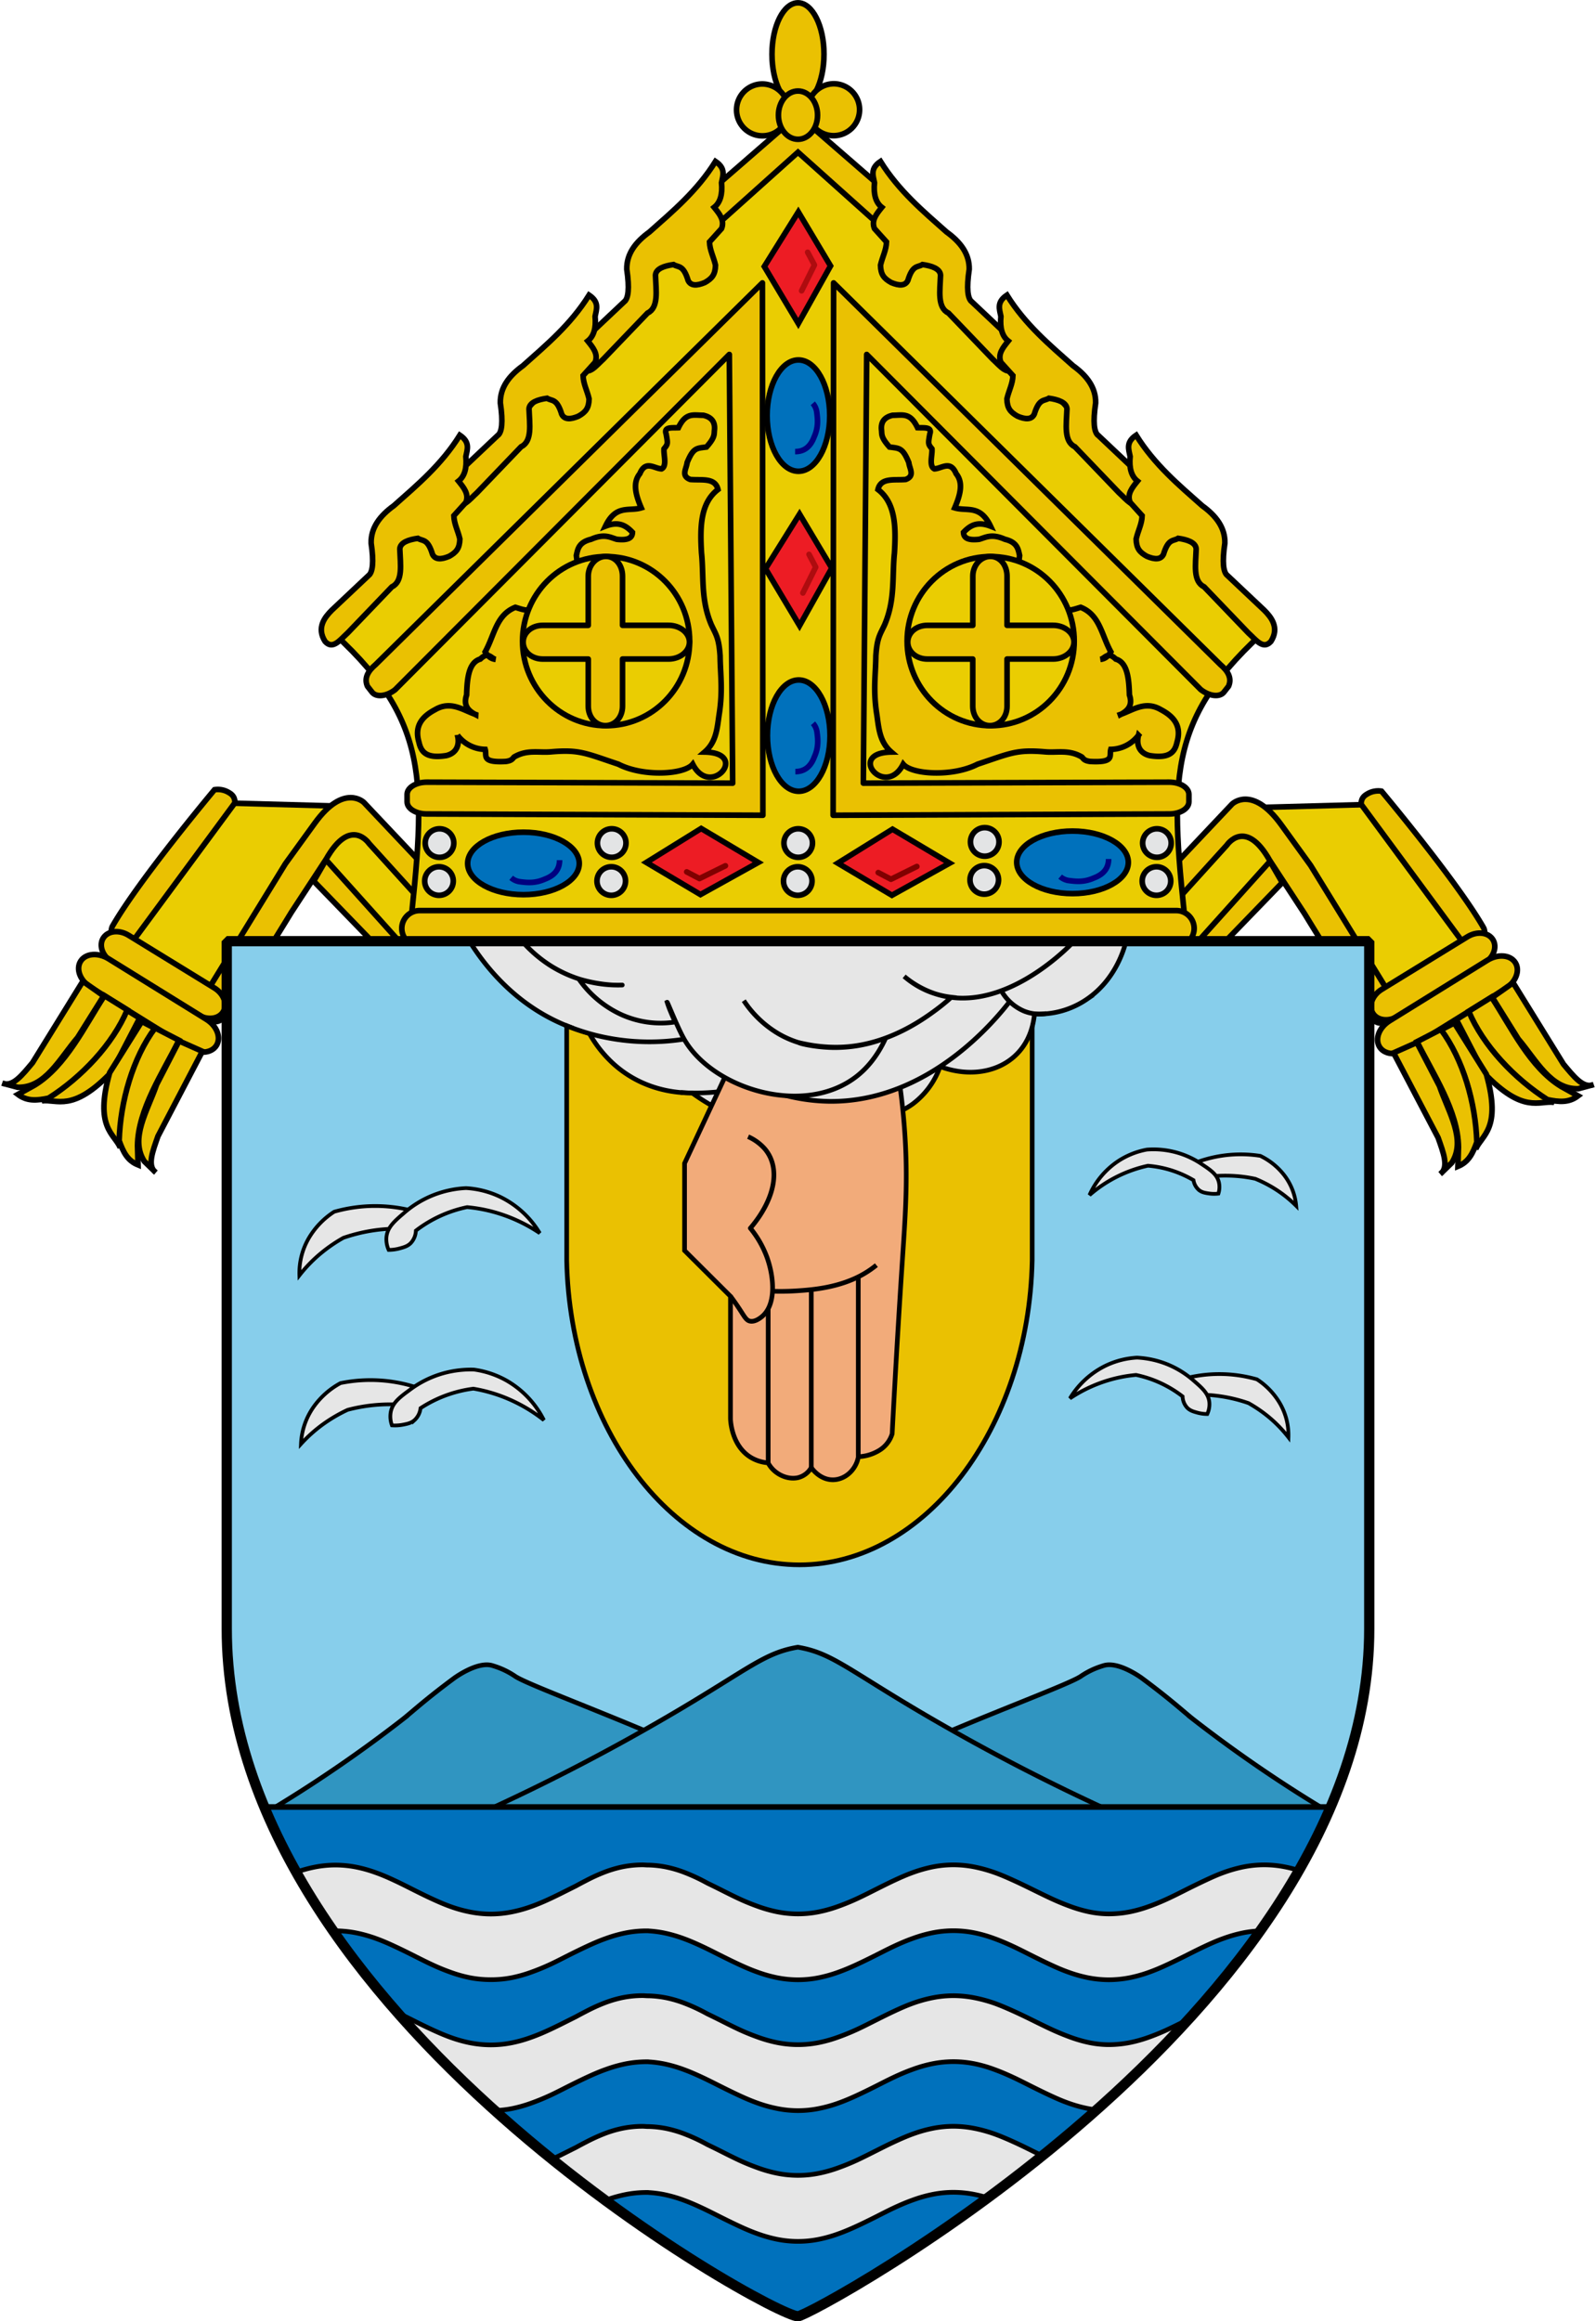 <svg xmlns="http://www.w3.org/2000/svg" width="855.65" height="1244.28" viewBox="0 0 855.65 1244.28">
  <g>
    <g>
      <path d="M650.8,505.4l39.77-43.82,56.08,85.55,55.25-31.3L738.29,431.1l-76.18,2.09L600.18,505.4Z" fill="#eacd02" stroke="#000" stroke-width="3"/>
      <path d="M747.4,536.68s-3.75,22.76-15.56,4.84-32.39-51.68-32.39-51.68L680.84,461.4C667.72,438,657.75,453,657.75,453l-47.69,52.62.76-22,49.72-52.62s10.68-10.59,26.38,11.13l15.73,21.75Z" fill="#eac102" stroke="#000" stroke-width="3"/>
      <path d="M641.42,505.62l39.45-43.92,6.59,11.4L656.59,505Z" fill="#eac102" stroke="#000" stroke-linecap="round" stroke-linejoin="round" stroke-width="3"/>
      <path d="M794.54,505.55c.89-.54,2.37-5.58.75-8.41-14.18-24.77-54.62-73.05-54.62-73.05h0a11.4,11.4,0,0,0-6.94,1.1c-1.81,1-4,2.16-4,5.92l55.62,75.49C787.28,509.17,792.34,506.88,794.54,505.55Z" fill="#eac102" stroke="#000" stroke-width="3"/>
      <g>
        <path d="M740.77,530.34l46-28.23c5.07-3.11,11.14-2.43,13.6,1.55s.34,9.69-4.74,12.81l-46,28.22c-5.08,3.12-11.15,2.43-13.6-1.55S735.69,533.45,740.77,530.34Z" fill="#eac102" stroke="#000" stroke-linecap="round" stroke-linejoin="round" stroke-width="3" fill-rule="evenodd"/>
        <path d="M745.06,547.15l52.37-32.44c5.67-3.51,12.36-2.91,15,1.33s.2,10.49-5.46,14L754.6,562.47c-5.67,3.51-12.36,2.92-15-1.32S739.39,550.66,745.06,547.15Z" fill="#eac102" stroke="#000" stroke-linecap="round" stroke-linejoin="round" stroke-width="3" fill-rule="evenodd"/>
        <path d="M833.17,590.89c-8-1.17-16.33,6.56-37.5-15.66L780.76,546.5l7.53-4.64c5.8,16,18.12,29.69,29.23,38.1Z" fill="#eac102" stroke="#000" stroke-width="3"/>
        <path d="M787.41,542.08l12.22-7.59c10.55,16.1,20.65,37.74,37.39,47.93l9,5c-5,3.81-10.24,3.27-16.43,2C812,578.25,795.13,560.52,787.41,542.08Z" fill="#eac102" stroke="#000" stroke-width="3"/>
        <path d="M800.06,534.64l11.16-7.86,27,43.66c5.31,6.31,10.61,13.31,16.13,10.94l-8.24,2.21c-14.72.47-22.48-15.34-32.15-26.67Z" fill="#eac102" stroke="#000" stroke-width="3"/>
        <path d="M791.19,615.92c3.08-7.45,14-10.64,5.66-40.14l-17.16-27.46-7.83,4.08c10.8,13.14,16.33,30.71,17.9,44.53Z" fill="#eac102" stroke="#000" stroke-width="3"/>
        <path d="M772.49,551.77l-12.79,6.59c8.49,17.26,22,37,22.22,56.54l-.3,10.31c5.86-2.38,8-7.11,10.14-13-.63-20.9-7.32-44.37-19.27-60.4Z" fill="#eac102" stroke="#000" stroke-width="3"/>
        <path d="M759.61,558.81l-12.48,5.55L771,609.84c2.72,7.78,6,15.9,1.19,19.42l6.12-5.94c7.92-12.38-1.75-27.1-6.58-41.18Z" fill="#eac102" stroke="#000" stroke-width="3"/>
      </g>
    </g>
    <g>
      <path d="M204.84,504.62l-39.77-43.83L109,546.35l-55.24-31.3,63.61-84.73,76.18,2.09,61.93,72.21Z" fill="#eacd02" stroke="#000" stroke-width="3"/>
      <path d="M108.24,535.9s3.76,22.76,15.56,4.84,32.39-51.68,32.39-51.68l18.62-28.44c13.12-23.36,23.09-8.43,23.09-8.43l47.69,52.62-.77-22.05-49.71-52.61s-10.68-10.59-26.38,11.13L153,463Z" fill="#eac102" stroke="#000" stroke-width="3"/>
      <path d="M214.22,504.83l-39.44-43.92-6.6,11.4,30.88,31.88Z" fill="#eac102" stroke="#000" stroke-linecap="round" stroke-linejoin="round" stroke-width="3"/>
      <path d="M61.11,504.76c-.9-.53-2.37-5.58-.76-8.4C74.53,471.59,115,423.31,115,423.31h0a11.36,11.36,0,0,1,6.94,1.1c1.81,1,4,2.16,4,5.92L70.26,505.82C68.37,508.39,63.31,506.09,61.11,504.76Z" fill="#eac102" stroke="#000" stroke-width="3"/>
      <g>
        <path d="M114.87,529.55,68.92,501.33c-5.08-3.12-11.15-2.43-13.6,1.55s-.35,9.69,4.73,12.81l46,28.22c5.08,3.12,11.14,2.43,13.6-1.55S120,532.67,114.87,529.55Z" fill="#eac102" stroke="#000" stroke-linecap="round" stroke-linejoin="round" stroke-width="3" fill-rule="evenodd"/>
        <path d="M110.59,546.37,58.21,513.93c-5.67-3.51-12.36-2.92-15,1.33s-.21,10.48,5.46,14l52.38,32.44c5.66,3.51,12.35,2.92,15-1.33S116.26,549.88,110.59,546.37Z" fill="#eac102" stroke="#000" stroke-linecap="round" stroke-linejoin="round" stroke-width="3" fill-rule="evenodd"/>
        <path d="M22.48,590.1c8-1.16,16.32,6.56,37.5-15.66l14.9-28.73-7.52-4.63c-5.8,16-18.13,29.69-29.24,38.09Z" fill="#eac102" stroke="#000" stroke-width="3"/>
        <path d="M68.23,541.3,56,533.7c-10.54,16.1-20.65,37.74-37.39,47.94l-9,5c5,3.81,10.23,3.27,16.42,2C43.7,577.46,60.51,559.73,68.23,541.3Z" fill="#eac102" stroke="#000" stroke-width="3"/>
        <path d="M55.58,533.86,44.42,526l-27,43.67C12.07,576,6.77,583,1.26,580.6l8.24,2.21c14.72.47,22.47-15.34,32.14-26.68Z" fill="#eac102" stroke="#000" stroke-width="3"/>
        <path d="M64.46,615.14c-3.09-7.46-14-10.64-5.66-40.15L76,547.54l7.84,4.08c-10.8,13.13-16.33,30.71-17.9,44.52Z" fill="#eac102" stroke="#000" stroke-width="3"/>
        <path d="M83.15,551l12.79,6.59c-8.49,17.26-22,37-22.22,56.54l.3,10.31c-5.86-2.38-8-7.11-10.14-13C64.51,590.49,71.21,567,83.15,551Z" fill="#eac102" stroke="#000" stroke-width="3"/>
        <path d="M96,558l12.48,5.55L84.68,609.06c-2.71,7.78-6,15.9-1.18,19.41l-6.12-5.93c-7.93-12.38,1.74-27.1,6.57-41.18Z" fill="#eac102" stroke="#000" stroke-width="3"/>
      </g>
    </g>
    <path d="M427.63,505.09,219.18,503.9c9.41-86.15,12.32-118.17-44.77-168.51L427.82,63.33,681.24,335.39c-57.1,50.34-54.18,82.36-44.77,168.51L428,505.09" fill="#eacd02" stroke="#000" stroke-width="3"/>
    <path d="M225,488.1H630.64a9.55,9.55,0,0,1,9.57,9.55h0a9.56,9.56,0,0,1-9.57,9.55H225a9.57,9.57,0,0,1-9.58-9.55h0A9.56,9.56,0,0,1,225,488.1Z" fill="#eac102" stroke="#000" stroke-linecap="round" stroke-width="3"/>
    <path d="M211.81,369.73,391,190l1.81,229.79-164-.52h0c-5.85,0-10.56,2.93-10.55,6.54v4c0,3.61,4.72,6.51,10.57,6.5L409,437l-.25-285.36L201.34,356.26c-3.59,3.06-6.42,6.93-4.33,11.61l2.46,3.16c2.22,2.85,7.71,2.28,12.34-1.3Z" fill="#eac102" stroke="#000" stroke-linecap="round" stroke-linejoin="round" stroke-width="3" fill-rule="evenodd"/>
    <path d="M255.05,383c-7-2.44-13.43-7.52-21.8-2.59-7,3.68-11.17,8.8-8.65,17.39,1.11,5,3.65,9,14.66,7.22,5.1-1.17,7.42-5.32,6-10.92a19.07,19.07,0,0,0,14.85,7.59c1.05,3.35-2.44,7.21,11.09,6.47,3.28-.44,3.52-1.48,4.44-2.39,7.08-4.17,13.37-2.11,20-2.79,15-1.28,18.5.85,35.9,6.66,13.23,6.83,35.2,5.61,39.85,0,9.53,18.68,30.71-6.14,6.38-6.52,6.15-5.3,6.66-12.26,7.72-19.75,2.15-13.31.68-21.63.57-31.83-.64-9.75-2.25-11.37-4.7-16.66-5.79-13.62-3.94-25.74-5.27-38.49-.81-13.64-.7-26.71,8.84-34-1.52-6.51-8.66-4.85-14.85-5.37-5.15-1.92-2.05-5.78-1.69-9.07,3.29-8,5.06-7.63,10.34-8.32,4.89-5.41,4-7,4.32-9.26.36-4-1.37-6.74-6-7.77-5.36,0-9.38-1.64-13.34,6.66-3.41.16-7.94-.57-6.58,3.33,1,5.46.89,5.45-1.13,8-.31,3.32,1.73,9.22-1.32,10.73-4-.16-8.55-4.82-11.65,2.59-4,4.91-2.19,11.46.75,18.32-6.51,2-13.57-1.95-19.17,9.81,7.29-2.83,11.14-.17,14.47,3.33-.11,2.67-1.86,4.47-8.46,3.7-3.7-1.1-6.68-3.12-13.72,0-6.61,1.6-7.14,5.19-7.9,8.7l1.51,12.77-27.26,16.28c-1.27.6-4.24-.47-6.95-1.29-10.34,4.1-11.18,14.94-16.17,23.87,1.21,1.85,2.47,3.67,5.64,4.07-2.58-.53-3.9-4.49-8.27-.19-6.19,1.81-7.07,10.15-7.33,19.25-1.9,5.54.81,8.44,4.88,10.55Z" fill="#eac102" stroke="#000" stroke-width="3"/>
    <g>
      <path d="M280.15,343.66c0,25,20.06,45.34,44.79,45.34s44.79-20.3,44.79-45.34-20.05-45.34-44.79-45.34-44.76,20.27-44.79,45.3" fill="#eacd02" stroke="#000" stroke-linecap="round" stroke-linejoin="round" stroke-width="3" fill-rule="evenodd"/>
      <path d="M324.86,298.24c5.08,0,8.89,4.65,8.89,10.61v26.34h24.71c6.06,0,11.17,4,11.17,9s-5.11,9.06-11.17,9.06H333.75v25.28c0,6-4.08,10.43-9.17,10.43s-9.2-4.46-9.2-10.43V353.27H291c-6.06,0-10.53-4.06-10.53-9.06s4.47-9,10.53-9h24.37V308.85C315.38,302.89,319.77,298.24,324.86,298.24Z" fill="#eac102" stroke="#000" stroke-linecap="round" stroke-linejoin="round" stroke-width="3" fill-rule="evenodd"/>
    </g>
    <path d="M371.75,110.3l6,8.93,10.45-2.12h0L427.82,81.6l39.66,35.51h0l10.44,2.12,6-8.93L427.82,61.61Z" fill="#eac102" stroke="#000" stroke-width="3"/>
    <g>
      <path d="M521.05,161.79l19.67,18.55c3.68,3.68,8.33,9.35,3.58,16.76-4.17,4.63-8-.87-12.16-4.63l-23.61-24.62c-6.12-3-4.59-11.85-4.29-20.33-.2-3.52-4.74-5-9.66-5.71-2.62,1.66-5.25-.06-7.87,8.57-1.43,2.93-4.65,2.88-8.94,1.07-3.89-2.18-5.59-4.29-5.72-9.28,1-4.4,3.09-8.08,3.22-12.48l-6.44-7.14c-1.83-4.43,1.11-7.91,3.93-11.41-3.2-2.52-4.55-6.88-3.93-13.2-.75-3.8-2.45-7.61,3.22-11.41,9.87,15.81,22.77,26.59,35.41,37.81,7.46,5.38,12.31,11.74,12.16,20-1.52,10.31-.87,15.73,1.43,17.48Z" fill="#eac102" stroke="#000" stroke-width="3"/>
      <path d="M588.83,233.42,608.5,252c3.68,3.68,8.33,9.35,3.58,16.77-4.17,4.63-8-.88-12.16-4.64l-23.61-24.61c-6.12-3-4.58-11.86-4.29-20.33-.2-3.52-4.74-5-9.66-5.71-2.62,1.65-5.24-.07-7.87,8.56-1.43,2.93-4.65,2.89-8.94,1.07-3.88-2.18-5.59-4.29-5.72-9.28,1-4.39,3.09-8.08,3.22-12.48l-6.44-7.13c-1.82-4.43,1.12-7.91,3.93-11.42-3.2-2.51-4.54-6.88-3.93-13.2-.74-3.8-2.45-7.61,3.22-11.41C549.7,174,562.6,184.75,575.24,196c7.46,5.38,12.31,11.74,12.16,20-1.52,10.31-.86,15.74,1.43,17.48Z" fill="#eac102" stroke="#000" stroke-width="3"/>
      <path d="M658.11,308.54l19.67,18.55c3.68,3.68,8.33,9.35,3.58,16.76-4.17,4.63-8-.87-12.16-4.63L645.59,314.6c-6.12-3-4.59-11.86-4.29-20.33-.2-3.52-4.74-5-9.66-5.71-2.62,1.66-5.25-.06-7.87,8.56-1.43,2.94-4.65,2.89-8.94,1.07-3.89-2.17-5.6-4.28-5.72-9.27,1-4.4,3.09-8.09,3.22-12.49l-6.44-7.13c-1.83-4.43,1.11-7.91,3.93-11.41-3.2-2.52-4.55-6.88-3.93-13.2-.75-3.81-2.45-7.61,3.22-11.42,9.87,15.82,22.77,26.6,35.41,37.81,7.46,5.39,12.31,11.75,12.16,20-1.52,10.3-.87,15.73,1.43,17.48Z" fill="#eac102" stroke="#000" stroke-width="3"/>
    </g>
    <g>
      <path d="M334.6,161.79l-19.68,18.55c-3.67,3.68-8.32,9.35-3.57,16.76,4.17,4.63,8-.87,12.16-4.63l23.61-24.62c6.12-3,4.58-11.85,4.29-20.33.2-3.52,4.74-5,9.65-5.71,2.63,1.66,5.25-.06,7.87,8.57,1.44,2.93,4.66,2.88,8.95,1.07,3.88-2.18,5.59-4.29,5.72-9.28-1-4.4-3.09-8.08-3.22-12.48l6.44-7.14c1.82-4.43-1.12-7.91-3.94-11.41,3.2-2.52,4.55-6.88,3.94-13.2.74-3.8,2.44-7.61-3.22-11.41-9.87,15.81-22.78,26.59-35.41,37.81-7.46,5.38-12.31,11.74-12.16,20,1.52,10.31.86,15.73-1.43,17.48Z" fill="#eac102" stroke="#000" stroke-width="3"/>
      <path d="M266.81,233.42,247.14,252c-3.67,3.68-8.32,9.35-3.58,16.77,4.18,4.63,8-.88,12.16-4.64l23.61-24.61c6.13-3,4.59-11.86,4.29-20.33.21-3.52,4.75-5,9.66-5.71,2.62,1.65,5.25-.07,7.87,8.56,1.43,2.93,4.65,2.89,8.94,1.07,3.89-2.18,5.6-4.29,5.73-9.28-1-4.39-3.1-8.08-3.22-12.48l6.44-7.13c1.82-4.43-1.12-7.91-3.94-11.42,3.2-2.51,4.55-6.88,3.94-13.2.74-3.8,2.44-7.61-3.22-11.41C305.94,174,293,184.75,280.41,196c-7.47,5.38-12.32,11.74-12.17,20,1.52,10.31.87,15.74-1.43,17.48Z" fill="#eac102" stroke="#000" stroke-width="3"/>
      <path d="M197.54,308.54l-19.68,18.55c-3.67,3.68-8.32,9.35-3.57,16.76,4.17,4.63,8-.87,12.16-4.63l23.61-24.62c6.12-3,4.58-11.86,4.29-20.33.2-3.52,4.74-5,9.66-5.71,2.62,1.66,5.24-.06,7.86,8.56,1.44,2.94,4.66,2.89,8.95,1.07,3.88-2.17,5.59-4.28,5.72-9.27-1-4.4-3.09-8.09-3.22-12.49l6.44-7.13c1.82-4.43-1.12-7.91-3.94-11.41,3.21-2.52,4.55-6.88,3.94-13.2.74-3.81,2.44-7.61-3.22-11.42-9.87,15.82-22.78,26.6-35.41,37.81-7.46,5.39-12.31,11.75-12.16,20,1.52,10.3.86,15.73-1.43,17.48Z" fill="#eac102" stroke="#000" stroke-width="3"/>
    </g>
    <path d="M643.84,369.73,464.66,190l-1.81,229.79,164-.52h0c5.85,0,10.55,2.93,10.55,6.54v4c0,3.61-4.72,6.51-10.57,6.5L446.66,437l.25-285.36L654.3,356.26c3.59,3.06,6.42,6.93,4.34,11.61L656.18,371c-2.23,2.85-7.72,2.28-12.34-1.3Z" fill="#eac102" stroke="#000" stroke-linecap="round" stroke-linejoin="round" stroke-width="3" fill-rule="evenodd"/>
    <path d="M600.59,383c7-2.44,13.43-7.52,21.81-2.59,7,3.68,11.16,8.8,8.64,17.39-1.1,5-3.65,9-14.66,7.22-5.09-1.17-7.42-5.32-6-10.92a19.07,19.07,0,0,1-14.85,7.59c-1,3.35,2.44,7.21-11.1,6.47-3.28-.44-3.52-1.48-4.44-2.39-7.07-4.17-13.36-2.11-20-2.79-15-1.28-18.5.85-35.91,6.66-13.22,6.83-35.2,5.61-39.85,0-9.53,18.68-30.7-6.14-6.38-6.52-6.15-5.3-6.66-12.26-7.72-19.75-2.15-13.31-.67-21.63-.56-31.83.64-9.75,2.25-11.37,4.7-16.66,5.79-13.62,3.94-25.74,5.26-38.49.82-13.64.71-26.71-8.83-34,1.51-6.51,8.65-4.85,14.85-5.37,5.14-1.92,2.05-5.78,1.69-9.07-3.29-8-5.06-7.63-10.34-8.32-4.89-5.41-4-7-4.32-9.26-.37-4,1.37-6.74,6-7.77,5.36,0,9.39-1.64,13.35,6.66,3.41.16,7.93-.57,6.58,3.33-1,5.46-.89,5.45,1.13,8,.3,3.32-1.74,9.22,1.31,10.73,4-.16,8.55-4.82,11.66,2.59,4,4.91,2.18,11.46-.76,18.32,6.51,2,13.57-1.95,19.18,9.81-7.29-2.83-11.14-.17-14.48,3.33.12,2.67,1.87,4.47,8.46,3.7,3.71-1.1,6.68-3.12,13.73,0,6.6,1.6,7.13,5.19,7.89,8.7l-1.5,12.77,27.25,16.28c1.28.6,4.25-.47,7-1.29,10.34,4.1,11.17,14.94,16.17,23.87-1.21,1.85-2.47,3.67-5.64,4.07,2.58-.53,3.9-4.49,8.27-.19,6.19,1.81,7.06,10.15,7.33,19.25,1.89,5.54-.81,8.44-4.89,10.55Z" fill="#eac102" stroke="#000" stroke-width="3"/>
    <g>
      <path d="M486.33,343.66c0,25,20.05,45.34,44.79,45.34s44.79-20.3,44.79-45.34-20.06-45.34-44.79-45.34-44.77,20.27-44.79,45.3" fill="#eacd02" stroke="#000" stroke-linecap="round" stroke-linejoin="round" stroke-width="3" fill-rule="evenodd"/>
      <path d="M531,298.24c5.09,0,8.9,4.65,8.9,10.61v26.34h24.7c6.06,0,11.18,4,11.18,9s-5.12,9.06-11.18,9.06h-24.7v25.28c0,6-4.08,10.43-9.17,10.43s-9.21-4.46-9.21-10.43V353.27H497.19c-6.06,0-10.53-4.06-10.53-9.06s4.47-9,10.53-9h24.36V308.85C521.55,302.89,525.94,298.24,531,298.24Z" fill="#eac102" stroke="#000" stroke-linecap="round" stroke-linejoin="round" stroke-width="3" fill-rule="evenodd"/>
    </g>
    <g>
      <ellipse cx="427.82" cy="29.07" rx="13.94" ry="27.55" fill="#eac102" stroke="#000" stroke-linecap="round" stroke-width="3"/>
      <path d="M422.69,59.38A13.91,13.91,0,1,1,408.79,45,14.14,14.14,0,0,1,422.69,59.38Z" fill="#eac102" stroke="#000" stroke-linecap="round" stroke-linejoin="round" stroke-width="3" fill-rule="evenodd"/>
      <path d="M433,59.26a13.92,13.92,0,1,0,13.91-14.37A14.15,14.15,0,0,0,433,59.26Z" fill="#eac102" stroke="#000" stroke-linecap="round" stroke-linejoin="round" stroke-width="3" fill-rule="evenodd"/>
      <path d="M438.31,61.73c0,7.14-4.69,12.94-10.49,12.94s-10.49-5.8-10.49-12.94,4.7-12.94,10.49-12.94,10.49,5.8,10.49,12.94Z" fill="#eac102" stroke="#000" stroke-linecap="round" stroke-linejoin="round" stroke-width="3" fill-rule="evenodd"/>
    </g>
    <g>
      <g>
        <path d="M428,113.62l17.27,28.92L428,173.41l-18.24-30.55Z" fill="#ed1c24" stroke="#000" stroke-width="3"/>
        <path d="M429.76,155.88l6.87-13.83L433,135.23" fill="none" stroke="#ae0c0f" stroke-linecap="round" stroke-linejoin="round" stroke-width="3"/>
      </g>
      <g>
        <path d="M428.66,275.58l17.27,28.92-17.27,30.87-18.25-30.54Z" fill="#ed1c24" stroke="#000" stroke-width="3"/>
        <path d="M430.45,317.85,437.32,304l-3.58-6.83" fill="none" stroke="#ae0c0f" stroke-linecap="round" stroke-linejoin="round" stroke-width="3"/>
      </g>
      <g>
        <path d="M444.84,222.78c0,16.48-7.52,29.84-16.79,29.84s-16.79-13.36-16.79-29.84,7.52-29.84,16.79-29.84,16.78,13.34,16.79,29.81" fill="#0071bc" stroke="#000" stroke-linecap="round" stroke-linejoin="round" stroke-width="3" fill-rule="evenodd"/>
        <path d="M426.28,242.06c5.07.05,8.31-2.84,10.2-7.86,2.26-5,1.95-9.13,1.42-13.14a8.85,8.85,0,0,0-2.14-4.87" fill="none" stroke="navy" stroke-width="3"/>
      </g>
      <g>
        <path d="M445,394.32c0,16.48-7.52,29.83-16.79,29.83s-16.78-13.35-16.78-29.83,7.51-29.84,16.78-29.84,16.78,13.34,16.79,29.81" fill="#0071bc" stroke="#000" stroke-linecap="round" stroke-linejoin="round" stroke-width="3" fill-rule="evenodd"/>
        <path d="M426.4,413.6c5.07,0,8.3-2.84,10.19-7.87,2.26-5,2-9.13,1.43-13.13a8.78,8.78,0,0,0-2.15-4.88" fill="none" stroke="navy" stroke-width="3"/>
      </g>
      <g>
        <path d="M346.53,462.29l29,17.22,31-17.22-30.63-18.2Z" fill="#ed1c24" stroke="#000" stroke-width="3"/>
        <path d="M388.91,464.08,375,470.93l-6.84-3.58" fill="none" stroke="maroon" stroke-linecap="round" stroke-linejoin="round" stroke-width="3"/>
      </g>
      <g>
        <path d="M449.17,462.67l29,17.22,30.95-17.22-30.63-18.2Z" fill="#ed1c24" stroke="#000" stroke-width="3"/>
        <path d="M491.55,464.46l-13.87,6.84-6.84-3.57" fill="none" stroke="maroon" stroke-linecap="round" stroke-linejoin="round" stroke-width="3"/>
      </g>
      <g>
        <path d="M575,479c16.53,0,29.92-7.5,29.92-16.75S591.53,445.47,575,445.47s-29.92,7.5-29.92,16.74S558.46,479,575,479" fill="#0071bc" stroke="#000" stroke-linecap="round" stroke-linejoin="round" stroke-width="3" fill-rule="evenodd"/>
        <path d="M594.34,460.45c0,5.06-2.85,8.28-7.89,10.17-5.06,2.26-9.16,1.95-13.17,1.42a8.89,8.89,0,0,1-4.89-2.14" fill="none" stroke="navy" stroke-width="3"/>
      </g>
      <g>
        <path d="M280.64,479.57c16.53,0,29.92-7.5,29.92-16.74s-13.39-16.75-29.92-16.75-29.92,7.5-29.92,16.75,13.38,16.73,29.89,16.74" fill="#0071bc" stroke="#000" stroke-linecap="round" stroke-linejoin="round" stroke-width="3" fill-rule="evenodd"/>
        <path d="M300,461.06c0,5.06-2.85,8.28-7.89,10.17-5.06,2.26-9.16,1.95-13.17,1.42a8.9,8.9,0,0,1-4.89-2.13" fill="none" stroke="navy" stroke-width="3"/>
      </g>
      <g>
        <path d="M535.59,451.27a7.65,7.65,0,1,1-7.65-7.63,7.64,7.64,0,0,1,7.65,7.63" fill="#e3e4e5" stroke="#000" stroke-linecap="round" stroke-linejoin="round" stroke-width="3"/>
        <path d="M535.34,471.63a7.65,7.65,0,1,1-7.65-7.63,7.64,7.64,0,0,1,7.65,7.63" fill="#e3e4e5" stroke="#000" stroke-linecap="round" stroke-linejoin="round" stroke-width="3"/>
      </g>
      <g>
        <path d="M627.9,451.88a7.65,7.65,0,1,1-7.65-7.63,7.63,7.63,0,0,1,7.65,7.63" fill="#e3e4e5" stroke="#000" stroke-linecap="round" stroke-linejoin="round" stroke-width="3"/>
        <path d="M627.66,472.24a7.65,7.65,0,1,1-7.65-7.63,7.64,7.64,0,0,1,7.65,7.63" fill="#e3e4e5" stroke="#000" stroke-linecap="round" stroke-linejoin="round" stroke-width="3"/>
      </g>
      <g>
        <path d="M335.6,451.88a7.65,7.65,0,1,1-7.65-7.63,7.63,7.63,0,0,1,7.65,7.63" fill="#e3e4e5" stroke="#000" stroke-linecap="round" stroke-linejoin="round" stroke-width="3"/>
        <path d="M335.36,472.24a7.65,7.65,0,1,1-7.65-7.63,7.65,7.65,0,0,1,7.65,7.63" fill="#e3e4e5" stroke="#000" stroke-linecap="round" stroke-linejoin="round" stroke-width="3"/>
      </g>
      <g>
        <path d="M243.29,451.88a7.66,7.66,0,1,1-7.65-7.63,7.64,7.64,0,0,1,7.65,7.63" fill="#e3e4e5" stroke="#000" stroke-linecap="round" stroke-linejoin="round" stroke-width="3"/>
        <path d="M243,472.24a7.65,7.65,0,1,1-7.65-7.63,7.64,7.64,0,0,1,7.65,7.63" fill="#e3e4e5" stroke="#000" stroke-linecap="round" stroke-linejoin="round" stroke-width="3"/>
      </g>
      <g>
        <path d="M435.59,451.88a7.65,7.65,0,1,1-7.65-7.63,7.63,7.63,0,0,1,7.65,7.63" fill="#e3e4e5" stroke="#000" stroke-linecap="round" stroke-linejoin="round" stroke-width="3"/>
        <path d="M435.35,472.24a7.65,7.65,0,1,1-7.65-7.63,7.64,7.64,0,0,1,7.65,7.63" fill="#e3e4e5" stroke="#000" stroke-linecap="round" stroke-linejoin="round" stroke-width="3"/>
      </g>
    </g>
  </g>
  <g>
    <path d="M726.44,930.3A226.91,226.91,0,0,0,734,873.06V504.51H121.45V873.06a232.74,232.74,0,0,0,7.3,57.24,276.35,276.35,0,0,0,12.84,38.29H713.26A270.64,270.64,0,0,0,726.44,930.3Z" fill="#87ceeb"/>
    <path d="M141.59,968.59c16.74,40.17,42.48,77.45,71.83,110.74,87,98.66,205.49,162.27,214.28,162.27,4.18,0,123.71-63.71,212.18-162.27,29.9-33.3,56.24-70.59,73.38-110.74Z" fill="#0071bc"/>
  </g>
  <path d="M124,859.26a1.48,1.48,0,1,1-1.47-1.48A1.47,1.47,0,0,1,124,859.26Z"/>
  <g>
    <path d="M303.81,545.6v130c1.78,90.25,57.55,163.18,124.77,163.19s123-72.93,124.79-163.19v-130Z" fill="#eac102" stroke="#000" stroke-linecap="round" stroke-linejoin="bevel" stroke-width="2.5"/>
    <g>
      <path d="M251.69,504.51h352c-1,4-5.53,20.51-20.87,31a45.62,45.62,0,0,1-28.2,8c-.5,4.85-2,12.35-7.15,18.87C538.19,574.24,521,578,504,571.7a42.63,42.63,0,0,1-14.69,20.07c-14.6,10.57-30.53,6.09-33.05,5.33A76.88,76.88,0,0,1,435,603.56c-30.65,4.61-55.07-11.25-63.92-17.72-6.76.07-25.52-.75-41.85-15.29a64.87,64.87,0,0,1-13.34-16.74A98.45,98.45,0,0,1,296,546.28C272.76,534.5,258.82,515.94,251.69,504.51Z" fill="#e6e6e6" stroke="#000" stroke-width="2.5"/>
      <path d="M365,585.63a116.88,116.88,0,0,0,34.86-2.94" fill="#e6e6e6" stroke="#000" stroke-width="2.5"/>
      <g>
        <path d="M479.5,563.71c1.51,8,3.48,19.92,4.83,34.38,2.79,29.79,1.2,51.24-.48,76.48-1.36,20.38-3.34,51.83-5.55,94a15.78,15.78,0,0,1-7,8.92,23.24,23.24,0,0,1-11.1,3.34c-1.3,7.12-7.07,12.21-13.4,12.37-7.22.19-11.58-6.13-11.86-6.55a11.22,11.22,0,0,1-7,5.39c-5.56,1.34-12.87-1.7-16.16-7.92a20.94,20.94,0,0,1-9.15-2.85c-10.41-6.22-11-19.67-11-21V694.85l-24.62-24.52V623.58l28-59.87Z" fill="#f2ab7a" stroke="#000" stroke-width="2.5" fill-rule="evenodd"/>
        <path d="M401.08,609.29a26,26,0,0,1,8.77,6.32c9,10.32,5.7,27.17-7.57,42.74A53.92,53.92,0,0,1,411.21,674c3.78,10.5,5.2,25.7-3.13,32.06-.84.64-3.41,2.6-5.92,2.12-2-.38-2.88-2.16-5.43-6.08-1.19-1.84-2.87-4.32-5.06-7.25" fill="none" stroke="#000" stroke-width="2.5" fill-rule="evenodd"/>
        <path d="M414.93,692.15c2.71.08,6.71.1,11.5-.19,7.53-.47,19.73-1.31,31.42-6.47a51.47,51.47,0,0,0,12-7.34" fill="#f2ab7a" stroke="#000" stroke-width="2.5" fill-rule="evenodd"/>
        <line x1="460.14" y1="685.17" x2="460.14" y2="780.8" fill="none" stroke="#000" stroke-width="2.5"/>
        <line x1="434.94" y1="691.57" x2="434.94" y2="786.62" fill="none" stroke="#000" stroke-width="2.5"/>
        <line x1="411.84" y1="701.53" x2="411.84" y2="784.09" fill="none" stroke="#000" stroke-width="2.5"/>
      </g>
      <path d="M409.57,583.44a99.62,99.62,0,0,0,35,6.92c53.75.56,90-44.72,97.22-54.14" fill="#e6e6e6" stroke="#000" stroke-width="2.5"/>
      <path d="M575.83,504.51H279.9a70.66,70.66,0,0,0,15.07,13A68,68,0,0,0,333.61,528c.24,0-3.61.1-6-.07a81.08,81.08,0,0,1-17.33-3.21,56.31,56.31,0,0,0,23,19.21A51.18,51.18,0,0,0,362,547.81c-.82-1.67-1.64-3.49-2.43-5.45a51,51,0,0,1-1.9-5.14c.22-.12,5.41,13.27,9.12,19.8,15.2,26.72,64.39,42,92.6,19.82,4.51-3.55,10.57-9.7,15.46-20.44a74.56,74.56,0,0,1-28.79,5.13c-9.45-.22-17.42-2.24-17.39-2.51s11.33,3.29,26,2c22.57-2,39.93-14.42,46.63-19.34a111.78,111.78,0,0,0,8.78-7.16,46.36,46.36,0,0,1-17.62-5.71,48.4,48.4,0,0,1-7.72-5.45,50.77,50.77,0,0,0,16.21,9.18C536.91,544.73,572.44,508.11,575.83,504.51Z" fill="#e6e6e6" stroke="#000" stroke-width="2.5"/>
      <path d="M302.73,549.38a117.65,117.65,0,0,0,16.68,5.55A119.33,119.33,0,0,0,366.79,557" fill="#e6e6e6" stroke="#000" stroke-width="2.5"/>
      <path d="M561,543.26A22.26,22.26,0,0,1,549.07,542a25.37,25.37,0,0,1-12.48-11.36" fill="none" stroke="#000" stroke-width="2.5"/>
      <path d="M428.67,559a51.75,51.75,0,0,1-11.51-5,57,57,0,0,1-18.4-17.61" fill="#e6e6e6" stroke="#000" stroke-width="2.5"/>
    </g>
  </g>
  <g>
    <path d="M191.13,1036.11a73.82,73.82,0,0,1,10.53,3c3.42,1.23,6.7,2.67,10,4.21s6.57,3.14,9.82,4.78,6.53,3.3,9.82,4.84,6.58,2.92,10,4.14a72.31,72.31,0,0,0,10.54,3,58.25,58.25,0,0,0,11.34,1.07,57.4,57.4,0,0,0,11.25-1.07,72.31,72.31,0,0,0,10.54-3c3.41-1.22,6.79-2.61,10.08-4.14s6.48-3.2,9.74-4.84,6.52-3.24,9.82-4.78,6.67-3,10.09-4.21a73.45,73.45,0,0,1,10.53-3,58.23,58.23,0,0,1,11.25-1.13c.3,0,.6,0,.9,0s.42.06.62.06a59.77,59.77,0,0,1,7.77,1,72.87,72.87,0,0,1,10.53,3c3.42,1.23,6.71,2.68,10,4.21s6.56,3.21,9.82,4.84,6.52,3.24,9.82,4.78,6.67,3,10.09,4.21a73.26,73.26,0,0,0,10.53,3,56.62,56.62,0,0,0,22.51,0,73.63,73.63,0,0,0,10.53-3c3.42-1.23,6.79-2.67,10.09-4.21s6.57-3.14,9.82-4.78,6.44-3.3,9.73-4.84,6.68-3,10.1-4.21a72.87,72.87,0,0,1,10.53-3,57.38,57.38,0,0,1,11.25-1.13,58.22,58.22,0,0,1,11.34,1.13,72.19,72.19,0,0,1,10.45,3c3.41,1.23,6.79,2.68,10.09,4.21s6.56,3.21,9.82,4.84,6.52,3.24,9.82,4.78,6.58,3,10,4.21a73,73,0,0,0,10.54,3,58.07,58.07,0,0,0,11.25,1.13,59,59,0,0,0,11.33-1.13,73,73,0,0,0,10.54-3c3.42-1.23,6.71-2.67,10-4.21s6.57-3.14,9.82-4.78,6.53-3.3,9.82-4.84,6.59-3,10-4.21a73.37,73.37,0,0,1,10.54-3,58.91,58.91,0,0,1,9.4-1.08c7.44-10.48,14.37-21.25,20.69-32.28a69.29,69.29,0,0,0-7.5-1.94,58.22,58.22,0,0,0-11.34-1.13,57.38,57.38,0,0,0-11.25,1.13,74.17,74.17,0,0,0-10.53,3c-3.42,1.23-6.71,2.74-10,4.28s-6.56,3.14-9.82,4.78-6.52,3.3-9.82,4.83-6.58,2.92-10,4.15a73.26,73.26,0,0,1-10.53,3,59.17,59.17,0,0,1-11.34,1.13,52.75,52.75,0,0,1-10.63-1.13,73.25,73.25,0,0,1-10.27-3c-3.37-1.23-6.68-2.61-10-4.15s-6.68-3.2-10-4.83-6.62-3.25-10-4.78-6.77-3.05-10.27-4.28a79.36,79.36,0,0,0-10.8-3,58.61,58.61,0,0,0-11.34-1.13,57.3,57.3,0,0,0-11.25,1.13,74.68,74.68,0,0,0-10.54,3c-3.41,1.23-6.79,2.74-10.09,4.28s-6.47,3.14-9.73,4.78-6.52,3.3-9.82,4.83-6.67,2.92-10.09,4.15a73.4,73.4,0,0,1-10.54,3,56.57,56.57,0,0,1-22.5,0,73.26,73.26,0,0,1-10.53-3c-3.42-1.23-6.8-2.61-10.09-4.15s-6.57-3.2-9.82-4.83c-2.26-1.14-4.51-2.24-6.79-3.34-.87-.46-1.71-.93-2.59-1.38a97.11,97.11,0,0,0-9.28-4.21,61.24,61.24,0,0,0-9.92-3,54.8,54.8,0,0,0-9.73-1.14h-.44c-1,0-1.88-.12-2.86-.12a54.42,54.42,0,0,0-11.07,1.13,61.86,61.86,0,0,0-9.91,3,94.22,94.22,0,0,0-9.29,4.27c-1.83.94-3.64,1.89-5.45,2.89l-4,2c-3.26,1.64-6.44,3.24-9.74,4.78s-6.67,3-10.08,4.21a72.45,72.45,0,0,1-10.54,2.95,57.37,57.37,0,0,1-11.25,1.14,58.22,58.22,0,0,1-11.34-1.14,72.1,72.1,0,0,1-10.54-2.95c-3.42-1.23-6.7-2.68-10-4.21s-6.57-3.14-9.82-4.78-6.52-3.3-9.82-4.84-6.58-3-10-4.21a72.1,72.1,0,0,0-10.54-3,58.22,58.22,0,0,0-11.34-1.13,57.38,57.38,0,0,0-11.25,1.13,71.45,71.45,0,0,0-9.44,2.58c6.06,10.78,12.71,21.3,19.82,31.54l.87,0A59.19,59.19,0,0,1,191.13,1036.11Z" fill="#e6e6e6" stroke="#000" stroke-width="2.5"/>
    <path d="M626.31,1087.72c-3.29,1.54-6.58,2.92-10,4.15a73.26,73.26,0,0,1-10.53,3,59.17,59.17,0,0,1-11.34,1.13,52.75,52.75,0,0,1-10.63-1.13,73.25,73.25,0,0,1-10.27-3c-3.37-1.23-6.68-2.61-10-4.15s-6.68-3.2-10-4.84-6.62-3.24-10-4.77-6.77-3-10.27-4.28a77.94,77.94,0,0,0-10.8-2.95,58.61,58.61,0,0,0-11.34-1.13,57.3,57.3,0,0,0-11.25,1.13,73.37,73.37,0,0,0-10.54,2.95c-3.41,1.23-6.79,2.74-10.09,4.28s-6.47,3.14-9.73,4.77-6.52,3.31-9.82,4.84-6.67,2.92-10.09,4.15a73.4,73.4,0,0,1-10.54,3,56.57,56.57,0,0,1-22.5,0,73.26,73.26,0,0,1-10.53-3c-3.42-1.23-6.8-2.61-10.09-4.15s-6.57-3.2-9.82-4.84c-2.26-1.13-4.51-2.23-6.79-3.33-.87-.46-1.71-.93-2.59-1.38a97.11,97.11,0,0,0-9.28-4.21,62.28,62.28,0,0,0-9.92-3,55.76,55.76,0,0,0-9.73-1.13h-.44c-1,0-1.88-.12-2.86-.12a54.42,54.42,0,0,0-11.07,1.13,61.86,61.86,0,0,0-9.91,3,94.22,94.22,0,0,0-9.29,4.27c-1.83.94-3.64,1.89-5.45,2.89l-4,2c-3.26,1.64-6.44,3.24-9.74,4.78s-6.67,3-10.08,4.21a72.45,72.45,0,0,1-10.54,3,57.38,57.38,0,0,1-11.25,1.13,58.22,58.22,0,0,1-11.34-1.13,72.1,72.1,0,0,1-10.54-3c-3.42-1.23-6.7-2.68-10-4.21s-6.57-3.14-9.82-4.78c-2.6-1.31-5.22-2.62-7.85-3.89l.18.21a635.3,635.3,0,0,0,51.68,51.94,55.59,55.59,0,0,0,8.94-1,72.31,72.31,0,0,0,10.54-3c3.41-1.22,6.79-2.61,10.08-4.14s6.48-3.2,9.74-4.84,6.52-3.24,9.82-4.78,6.67-3,10.09-4.21a73.45,73.45,0,0,1,10.53-3,58.23,58.23,0,0,1,11.25-1.13c.3,0,.6,0,.9,0s.42.06.62.06a59.77,59.77,0,0,1,7.77,1,71.62,71.62,0,0,1,10.53,3c3.42,1.23,6.71,2.68,10,4.21s6.56,3.21,9.82,4.84,6.52,3.24,9.82,4.78,6.67,3,10.09,4.21a72,72,0,0,0,10.53,2.95,56.13,56.13,0,0,0,22.51,0,72.32,72.32,0,0,0,10.53-2.95c3.42-1.23,6.79-2.67,10.09-4.21s6.57-3.14,9.82-4.78,6.44-3.3,9.73-4.84,6.68-3,10.1-4.21a71.62,71.62,0,0,1,10.53-3,57.38,57.38,0,0,1,11.25-1.13,58.22,58.22,0,0,1,11.34,1.13,71,71,0,0,1,10.45,3c3.41,1.23,6.79,2.68,10.09,4.21s6.56,3.21,9.82,4.84,6.52,3.24,9.82,4.78,6.58,3,10,4.21a71.75,71.75,0,0,0,10.54,2.95c1.65.33,3.32.59,5,.78a662.46,662.46,0,0,0,49.6-48.84l-1.68.82C632.88,1084.52,629.61,1086.19,626.31,1087.72Z" fill="#e6e6e6" stroke="#000" stroke-width="2.5"/>
    <path d="M543.54,1148.16c-3.38-1.53-6.77-3-10.27-4.27a76.57,76.57,0,0,0-10.8-3,58.61,58.61,0,0,0-11.34-1.14,57.29,57.29,0,0,0-11.25,1.14,72.1,72.1,0,0,0-10.54,3c-3.41,1.23-6.79,2.74-10.09,4.27s-6.47,3.14-9.73,4.78-6.52,3.3-9.82,4.84-6.67,2.92-10.09,4.15a72.1,72.1,0,0,1-10.54,3,56.57,56.57,0,0,1-22.5,0,72,72,0,0,1-10.53-3c-3.42-1.23-6.8-2.61-10.09-4.15s-6.57-3.2-9.82-4.84c-2.26-1.14-4.51-2.23-6.79-3.33-.87-.47-1.71-.93-2.59-1.38a94.7,94.7,0,0,0-9.28-4.21,62.28,62.28,0,0,0-9.92-3,54.82,54.82,0,0,0-9.73-1.13h-.44c-1,0-1.88-.13-2.86-.13a54.41,54.41,0,0,0-11.07,1.14,60.83,60.83,0,0,0-9.91,3,99.08,99.08,0,0,0-9.29,4.27c-1.83.94-3.64,1.9-5.45,2.9-1.34.66-2.67,1.33-4,2-2.91,1.46-5.76,2.89-8.68,4.27,9.68,7.81,19.24,15.15,28.53,22l.06,0a73.42,73.42,0,0,1,10.53-3,57.45,57.45,0,0,1,11.25-1.13c.3,0,.6,0,.9,0s.42.06.62.06a59.77,59.77,0,0,1,7.77,1,71.62,71.62,0,0,1,10.53,3c3.42,1.23,6.71,2.67,10,4.21s6.56,3.2,9.82,4.84,6.52,3.24,9.82,4.78,6.67,3,10.09,4.21a72,72,0,0,0,10.53,3,56.62,56.62,0,0,0,22.51,0,72.32,72.32,0,0,0,10.53-3c3.42-1.23,6.79-2.68,10.09-4.21s6.57-3.14,9.82-4.78,6.44-3.3,9.73-4.84,6.68-3,10.1-4.21a71.62,71.62,0,0,1,10.53-3,57.37,57.37,0,0,1,11.25-1.14,58.22,58.22,0,0,1,11.34,1.14,67.49,67.49,0,0,1,7.31,1.89c9.5-7,19.29-14.52,29.21-22.52-1.82-.88-3.64-1.78-5.45-2.67C550.22,1151.3,546.92,1149.7,543.54,1148.16Z" fill="#e6e6e6" stroke="#000" stroke-width="2.5"/>
  </g>
  <g>
    <path d="M396.76,950.91C351.83,928,284.57,904.16,276.25,898.57a42.83,42.83,0,0,0-7.92-4.26,47,47,0,0,0-4.7-1.62c-8-2.15-20.15,6.84-20.15,6.84-16,11.85-23.14,18.63-27.76,22.22a721.66,721.66,0,0,1-68,46.84H428C414.71,960.29,403.65,954.42,396.76,950.91Z" fill="#3095c1" stroke="#000" stroke-width="2.5"/>
    <path d="M458.89,950.91C503.81,928,571.08,904.16,579.4,898.57a42.57,42.57,0,0,1,7.91-4.26,47.65,47.65,0,0,1,4.71-1.62c8.05-2.15,20.15,6.84,20.15,6.84,16,11.85,23.13,18.63,27.76,22.22a721.74,721.74,0,0,0,68,46.84H427.63C440.94,960.29,452,954.42,458.89,950.91Z" fill="#3095c1" stroke="#000" stroke-width="2.5"/>
    <path d="M492.24,917c-38.52-22.81-46.95-31.13-64.5-34.06-17.56,2.93-26,11.25-64.51,34.06A1102.15,1102.15,0,0,1,265,968.59H590.52A1104.91,1104.91,0,0,1,492.24,917Z" fill="#3095c1" stroke="#000" stroke-width="2.5"/>
  </g>
  <g>
    <g>
      <path d="M219.83,753.4a89.33,89.33,0,0,0-33.44,2.31,81.9,81.9,0,0,0-11.75,6.7A77.16,77.16,0,0,0,161.36,774,37.22,37.22,0,0,1,168,754.32a42.47,42.47,0,0,1,14.56-12.94,80.21,80.21,0,0,1,44.17,3.47Z" fill="#e6e6e6" stroke="#000" stroke-width="2"/>
      <path d="M209.49,756.87a13.73,13.73,0,0,0,.64,7.15,22.39,22.39,0,0,0,5.87-.34c2.34-.45,4.33-.84,6.13-2.35a10.24,10.24,0,0,0,3.32-6.51,67.53,67.53,0,0,1,28.34-10.46,83,83,0,0,1,13.4,3.44,84.25,84.25,0,0,1,24.39,13.41,50.42,50.42,0,0,0-19.81-21.08,49.22,49.22,0,0,0-17.73-6,55,55,0,0,0-18.25,2.56,54.31,54.31,0,0,0-16.21,8.42C214.35,748.93,210.47,751.85,209.49,756.87Z" fill="#e6e6e6" stroke="#000" stroke-width="2"/>
    </g>
    <g>
      <path d="M217.25,658.66a89.57,89.57,0,0,0-33.17,4.85,81.8,81.8,0,0,0-11.2,7.58,76.31,76.31,0,0,0-12.36,12.54,37.2,37.2,0,0,1,5.12-20.1,42.42,42.42,0,0,1,13.52-14,80.27,80.27,0,0,1,44.31.09Z" fill="#e6e6e6" stroke="#000" stroke-width="2"/>
      <path d="M207.2,662.91a13.78,13.78,0,0,0,1.18,7.08,22.9,22.9,0,0,0,5.83-.79c2.3-.63,4.26-1.16,5.93-2.8a10.26,10.26,0,0,0,2.82-6.75,67.75,67.75,0,0,1,27.46-12.59,82.75,82.75,0,0,1,13.63,2.41A84.24,84.24,0,0,1,289.38,661,50.45,50.45,0,0,0,268,641.47a49.33,49.33,0,0,0-18.13-4.62,55,55,0,0,0-18,3.94,54.37,54.37,0,0,0-15.53,9.64C211.44,654.62,207.79,657.83,207.2,662.91Z" fill="#e6e6e6" stroke="#000" stroke-width="2"/>
    </g>
    <g>
      <path d="M644.58,631.19a75.82,75.82,0,0,1,13.82-1,74.27,74.27,0,0,1,14.6,1.68,68.71,68.71,0,0,1,10.21,5.21,65.36,65.36,0,0,1,11.7,9.27,31.62,31.62,0,0,0-6.39-16.38,35.93,35.93,0,0,0-12.84-10.39,68.16,68.16,0,0,0-37.28,4.66Z" fill="#e6e6e6" stroke="#000" stroke-width="2"/>
      <path d="M653.47,633.72a11.61,11.61,0,0,1-.26,6.08,18.56,18.56,0,0,1-5-.06c-2-.29-3.71-.54-5.29-1.74a8.67,8.67,0,0,1-3.06-5.39,58.18,58.18,0,0,0-10.74-4.92,57.35,57.35,0,0,0-13.68-2.83,70.45,70.45,0,0,0-31.34,15.75,42.73,42.73,0,0,1,16-18.63,41.64,41.64,0,0,1,14.78-5.76,46.54,46.54,0,0,1,15.56,1.45,46,46,0,0,1,14.06,6.5C649.05,627.19,652.45,629.51,653.47,633.72Z" fill="#e6e6e6" stroke="#000" stroke-width="2"/>
    </g>
    <g>
      <path d="M639.21,747.64a81.35,81.35,0,0,1,30.16,4.48A74.85,74.85,0,0,1,679.54,759a70.3,70.3,0,0,1,11.21,11.43,33.92,33.92,0,0,0-4.62-18.29,38.73,38.73,0,0,0-12.26-12.78,73.08,73.08,0,0,0-40.3,0Z" fill="#e6e6e6" stroke="#000" stroke-width="2"/>
      <path d="M648.34,751.52a12.43,12.43,0,0,1-1.09,6.43,20.06,20.06,0,0,1-5.3-.72c-2.09-.58-3.87-1.07-5.39-2.56a9.34,9.34,0,0,1-2.54-6.14A61.25,61.25,0,0,0,609.07,737a75.4,75.4,0,0,0-12.39,2.16,76.58,76.58,0,0,0-23.07,10.41,45.86,45.86,0,0,1,19.47-17.69,44.66,44.66,0,0,1,16.49-4.16,50.31,50.31,0,0,1,16.37,3.62,49.76,49.76,0,0,1,14.1,8.8C644.5,744,647.81,746.9,648.34,751.52Z" fill="#e6e6e6" stroke="#000" stroke-width="2"/>
    </g>
  </g>
  <g>
    <path d="M121.57,504.51H734.08V873.06c0,206.77-299.6,368.54-306.26,368.54-14,0-306.25-161.28-306.25-368.54V504.51Z" fill="none" stroke="#000" stroke-linecap="round" stroke-linejoin="bevel" stroke-width="5.5"/>
    <line x1="141.87" y1="968.59" x2="713.23" y2="968.59" fill="none" stroke="#000" stroke-linecap="round" stroke-linejoin="bevel" stroke-width="3"/>
  </g>
</svg>
